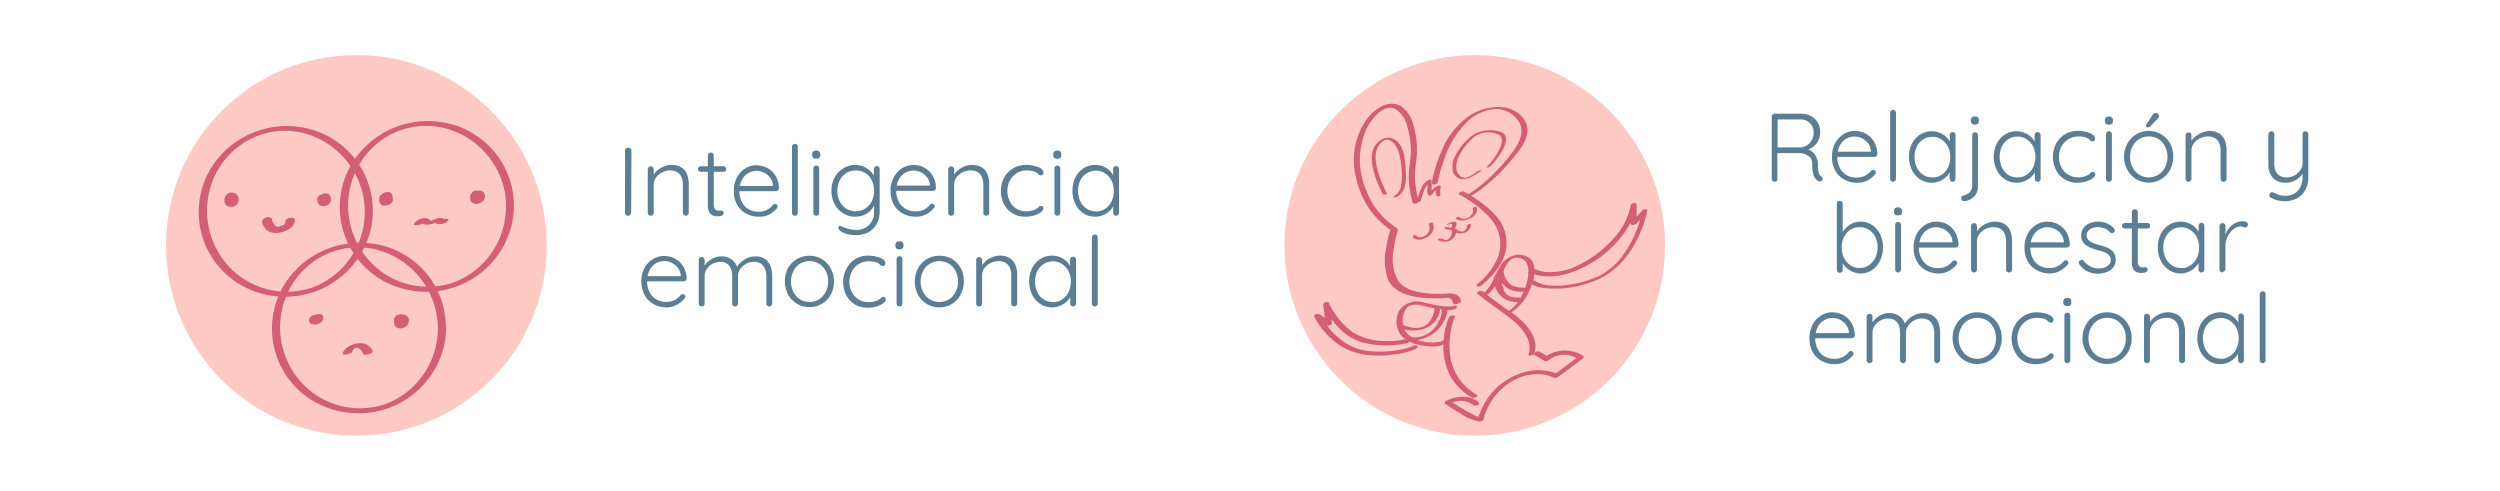 <svg id="Capa_1" data-name="Capa 1" xmlns="http://www.w3.org/2000/svg" viewBox="0 0 385.91 75.76"><defs><style>.cls-1{fill:#ffcac4;}.cls-2{fill:#d45e73;}.cls-3{fill:#5c7e94;}</style></defs><circle class="cls-1" cx="55.01" cy="37.88" r="29.38"/><g id="expresion_emocional" data-name="expresion emocional"><path class="cls-2" d="M48.65,48.58a2.73,2.73,0,0,0-.61.26,1,1,0,0,0-.25.26.63.63,0,0,0-.09.38.69.69,0,0,0,.17.39.63.63,0,0,0,.47.21,1.71,1.71,0,0,0,.39,0,2,2,0,0,0,.6-.19,1,1,0,0,0,.35-.25.78.78,0,0,0,.18-.39,1,1,0,0,0,0-.42,1,1,0,0,0-.07-.15.37.37,0,0,0-.24-.17,1.59,1.59,0,0,0-.78.05,1.75,1.75,0,0,0-.71.35.78.78,0,0,0-.2.43s0,.08,0,.1a.14.14,0,0,0,.11.07.75.75,0,0,0,.21,0,1.09,1.09,0,0,0,.26,0A1.82,1.82,0,0,0,49,49.3l.14-.08a.41.41,0,0,0,.16-.16.68.68,0,0,1,.11-.31l-.06.08,0,0-.1.08,0,0-.14.08,0,0-.17.07L49,49l-.26.07-.18,0h-.1l-.13,0h0l-.09,0,.07.06,0-.06a.72.72,0,0,1,.1.5v-.07a.63.63,0,0,1-.12.32l.06-.07-.06.06.1-.08,0,0,.14-.08h0l.17-.07.16,0,.16,0,.18,0h.11l.12,0-.06,0,.09,0a.42.42,0,0,1-.16-.13l0,.06a.66.66,0,0,1-.12-.43v.07a.47.47,0,0,1,.09-.22l-.06.08a.3.3,0,0,1,.08-.08l-.11.08.05,0-.14.08,0,0-.17.07-.16,0a1.83,1.83,0,0,0,.5-.21s.21-.14.17-.23-.17-.11-.26-.12a1.64,1.64,0,0,0-.54.07"/><path class="cls-2" d="M61.27,48.84a.68.68,0,0,0-.21.17,1.43,1.43,0,0,0-.14.2,1,1,0,0,0-.08.22.53.53,0,0,0,0,.12,2.17,2.17,0,0,0,0,.36.82.82,0,0,0,.11.32.39.39,0,0,0,.1.16,1,1,0,0,0,.19.16,1.23,1.23,0,0,0,.68.14,1.93,1.93,0,0,0,.47-.13l.25-.14A1.32,1.32,0,0,0,63,50a2.3,2.3,0,0,0,.12-.34,1,1,0,0,0,0-.42A.6.6,0,0,0,63,49a1,1,0,0,0-.08-.11,1.33,1.33,0,0,0-.3-.23,1.45,1.45,0,0,0-.5-.15.93.93,0,0,0-.29,0,1.57,1.57,0,0,0-.47.13,1.07,1.07,0,0,0-.35.25.64.64,0,0,0-.18.33.44.44,0,0,0,0,.23.56.56,0,0,0,0,.12.61.61,0,0,0,.13.22.67.67,0,0,0,.2.17,1.17,1.17,0,0,0,.9.09,1,1,0,0,0,.72-.64v0a.32.32,0,0,0,0-.17.41.41,0,0,0-.07-.15.52.52,0,0,0-.36-.2.62.62,0,0,0-.27,0l-.2,0a1.11,1.11,0,0,0-.35.16,1.16,1.16,0,0,0-.33.37.33.33,0,0,0,0,.38.59.59,0,0,0,.41.19,1.18,1.18,0,0,0,.58-.11.81.81,0,0,0,.38-.33l0,0-.09.12a.27.27,0,0,1,.07-.08l-.13.11h0l-1,.1h0l-.1-.09,0,0-.06-.12v-.09a.15.15,0,0,1,0,.07l0-.13,0,0,.09-.12,0,0,.13-.12,0,0,.16-.1h0l.19-.06h0l.2,0h.11l.17,0-.07,0,.14.06-.1-.07.11.1a.45.45,0,0,1-.1-.14l.06.12a.37.37,0,0,1,0-.14v.13a.28.28,0,0,1,0-.09l0,.13a.08.08,0,0,1,0,0l-.09.12s0,0,0,0l-.13.11h0l-.16.09,0,0-.19.07h0l-.2,0h0l-.17,0a.33.33,0,0,1,.13,0l-.14-.07a.86.86,0,0,1,.2.13l-.11-.1a.53.53,0,0,1,.12.14l-.06-.11a.47.47,0,0,1,0,.17v-.13a1.07,1.07,0,0,1-.06.31l0-.13a.78.78,0,0,1-.11.2l.09-.12-.06.07.13-.11-.06,0,.16-.09,0,0,.19-.07h-.05l.2,0h.09l.17,0-.08,0,.14.07a.31.31,0,0,1-.09-.07l.1.09a.27.27,0,0,1-.09-.12.61.61,0,0,1,0,.12,1,1,0,0,1-.08-.34.57.57,0,0,1,0,.13,1,1,0,0,1,0-.29l0,.13a.24.24,0,0,1,.06-.11l-.09.12,0-.06-.13.11,0,0a.6.6,0,0,0,.27-.37.38.38,0,0,0-.17-.34.86.86,0,0,0-.5-.09l-.2,0a1.14,1.14,0,0,0-.35.17"/><path class="cls-2" d="M54.41,54.28c0-.12.08-.26.15-.33a1.22,1.22,0,0,1,.15-.17h0l.11-.08h0l.1-.05h-.1c.13,0-.1,0,0,0s.09,0,0,0a.49.49,0,0,1,.12,0c.08,0-.11,0,0,0l.09,0a1.29,1.29,0,0,1,.21.07,1.85,1.85,0,0,1,.34.21,1.51,1.51,0,0,1,.5.69c.09.24.64.1.81.05a1.83,1.83,0,0,0,.5-.21c.06-.05.2-.14.16-.23a2,2,0,0,0-2.08-1.24,3.55,3.55,0,0,0-1.76.56,2.46,2.46,0,0,0-.51.45c-.13.16-.3.38-.25.6s.2.11.26.12a1.64,1.64,0,0,0,.54-.07,1.71,1.71,0,0,0,.5-.21c.07,0,.19-.13.17-.23"/><path class="cls-2" d="M67.59,50.75A12.48,12.48,0,0,1,59.5,62.37,12.26,12.26,0,0,1,46,58.43a12.7,12.7,0,0,1-1-14.36,12.25,12.25,0,0,1,5.37-4.83,11.93,11.93,0,0,1,7.43-.78,12.62,12.62,0,0,1,9.79,12.29c0,.28.53.25.69.22s.55-.2.55-.49a13.07,13.07,0,0,0-2.48-7.6A13.34,13.34,0,0,0,60,38.19,13.86,13.86,0,0,0,45,42.39a13,13,0,0,0,4.82,20.26,13.78,13.78,0,0,0,8.31.86,13.53,13.53,0,0,0,10.59-11,15.28,15.28,0,0,0,.15-2c0-.27-.54-.25-.7-.21s-.54.2-.54.48"/><path class="cls-2" d="M72.88,29.69a2.27,2.27,0,0,0-.18.25,1.82,1.82,0,0,0-.11.3,1.47,1.47,0,0,0,0,.47.85.85,0,0,0,.6.73,1.43,1.43,0,0,0,1.17-.24,1.33,1.33,0,0,0,.39-.46,1.09,1.09,0,0,0,.11-.39,1,1,0,0,0-.07-.42.82.82,0,0,0-.16-.25.77.77,0,0,0-.37-.24,1.25,1.25,0,0,0-.85.08,1,1,0,0,0-.47.42.28.28,0,0,0,0,.2.23.23,0,0,0,.06.19.59.59,0,0,0,.41.19,1,1,0,0,0,.58-.1.75.75,0,0,0,.38-.34,0,0,0,0,0,0,0l-.09.12,0,0-.13.11,0,0-.16.1h0l-.19.07h0l-.2,0h-.12l-.17,0h0l-.14-.06.07,0-.11-.09a.45.45,0,0,1,.11.13.67.67,0,0,1-.06-.12,1.05,1.05,0,0,1,.06.24c0-.05,0-.09,0-.14a.47.47,0,0,1,0,.24l0-.13a.53.53,0,0,1-.08.17l.09-.13a.39.39,0,0,1-.08.1l.12-.12-.08.06.17-.09-.07,0,.19-.07h0l.2,0h.09l.16,0-.05,0,.14.07L74,30.48l.1.09a.36.36,0,0,1-.08-.12l.06.12A.83.83,0,0,1,74,30.3a.57.57,0,0,0,0,.13.88.88,0,0,1,0-.32l0,.13a.8.8,0,0,1,.13-.24l-.09.13,0,0a.46.46,0,0,0,.12-.4.42.42,0,0,0-.3-.28,1.06,1.06,0,0,0-.56,0,.9.9,0,0,0-.48.28"/><path class="cls-2" d="M58.74,30.1a1.92,1.92,0,0,0-.19.41,1.6,1.6,0,0,0,0,.44.79.79,0,0,0,.39.72,1.1,1.1,0,0,0,.59.07,1.72,1.72,0,0,0,.66-.22,1,1,0,0,0,.44-.53,1.13,1.13,0,0,0,0-.45,1.35,1.35,0,0,0-.08-.4,1.31,1.31,0,0,0-.12-.27.57.57,0,0,0-.33-.2,1.06,1.06,0,0,0-.5,0,1.47,1.47,0,0,0-.49.19c-.16.1-.37.29-.31.5s.18.19.29.21a1.28,1.28,0,0,0,.55,0,1.06,1.06,0,0,0,.48-.25.37.37,0,0,0,.15-.33,0,0,0,0,1,0,0v.11h0a.37.37,0,0,0,0,.11v0l-.09.11h0l-.13.1h0l-.16.08h0l-.19.06h0l-.2,0h-.15l-.16,0h0l-.13-.05,0,0-.1-.07a.13.13,0,0,1,.06.07l0-.09a1.53,1.53,0,0,1,.16.66s0-.07,0-.1a.76.76,0,0,1,0,.3,1.17,1.17,0,0,0,0-.11.22.22,0,0,1,0,.08l.09-.1,0,.05.14-.1-.05,0L59.4,31l0,0,.19-.07h0l.2,0h.12l.16,0,0,0,.14.05,0,0,.1.07a.48.48,0,0,1-.09-.11.41.41,0,0,1,0,.09,1,1,0,0,1-.1-.44v.1a1.06,1.06,0,0,1,.1-.46,1.17,1.17,0,0,1,0,.11.6.6,0,0,1,.09-.15.25.25,0,0,0,0-.31.63.63,0,0,0-.4-.14,1.39,1.39,0,0,0-.57.12,1,1,0,0,0-.4.29"/><path class="cls-2" d="M73.59,30h0L73.4,30h0l-.08,0-.09.06h0l-.13.12h0a.43.43,0,0,0,0,.07l-.05.07h0a5541119610277.72,5541119610277.72,0,0,0,0,.14h0v.14h0a.25.25,0,0,0,.11.17.46.46,0,0,0,.2.13l.17,0a1.29,1.29,0,0,0,.39,0,1.35,1.35,0,0,0,.38-.19h0a.86.86,0,0,0,.14-.13h0l.09-.14a.05.05,0,0,0,0,0h0s0-.09,0-.14v0a.51.51,0,0,0,0-.18v0a.8.8,0,0,0-.08-.16.49.49,0,0,0-.18-.14.48.48,0,0,0-.24-.07.71.71,0,0,0-.29,0,.75.75,0,0,0-.29.09l-.16.1a.76.76,0,0,0-.22.25l0,.14a.42.42,0,0,0,.07.27h0l-.06-.12s0,0,0,0v-.14s0,0,0,.06l0-.14s0,0,0,.05l.08-.13,0,0,.13-.12,0,0,.16-.1h0l.19-.07h0l.87.31h0v.12l0,.14v0l-.09.14h0l-.12.11h0l-.16.1h0l-.19.07h0a.72.72,0,0,0,.27-.12.68.68,0,0,0,.21-.17.35.35,0,0,0,.1-.2.26.26,0,0,0,0-.21l-.06-.13a.49.49,0,0,0-.25-.17l-.17,0a.86.86,0,0,0-.39,0"/><path class="cls-2" d="M65.21,34.23c.05-.06.11-.11.16-.18l0,0-.1.06-.39.1c-.24,0-.33-.06-.17,0a.69.69,0,0,1,.13.11,1.73,1.73,0,0,0,.32.2,1.79,1.79,0,0,0,.82.15,2.89,2.89,0,0,0,1-.21,3.45,3.45,0,0,0,.47-.24l.15-.11,0,0a.94.94,0,0,1-.23.1l-.38.06c-.13,0-.15,0-.06,0l.08,0a1.49,1.49,0,0,0,.2.15,1.08,1.08,0,0,0,.57.19,2.25,2.25,0,0,0,.85-.16,1,1,0,0,0,.58-.47c.11-.27-.49-.21-.61-.19s-.73.15-.85.43c0,0,0,0,0,0l.31-.16L68.8,34l0,0-.13-.1a1.32,1.32,0,0,0-.25-.16,1.46,1.46,0,0,0-1,0,2.46,2.46,0,0,0-.85.4l-.1.07s.1,0,.12-.06l.18,0s.05,0,0,0a1.07,1.07,0,0,1-.45-.23,1,1,0,0,0-.69-.25,2.18,2.18,0,0,0-1.68.78c-.22.25.18.31.36.3a1.48,1.48,0,0,0,1-.37"/><path class="cls-2" d="M78.09,32A12.44,12.44,0,0,1,70,43.61a12.23,12.23,0,0,1-13.49-3.94,12.66,12.66,0,0,1-1-14.36,12.15,12.15,0,0,1,5.36-4.82,11.88,11.88,0,0,1,7.43-.79A12.64,12.64,0,0,1,78,30.07,13.81,13.81,0,0,1,78.09,32c0,.27.54.25.7.21s.54-.2.54-.49a13.08,13.08,0,0,0-2.47-7.59,13.33,13.33,0,0,0-6.32-4.7,13.83,13.83,0,0,0-15.07,4.21A13,13,0,0,0,60.29,43.9a13.75,13.75,0,0,0,8.3.85,13.49,13.49,0,0,0,10.59-11,12.53,12.53,0,0,0,.15-2c0-.27-.54-.24-.7-.21s-.54.2-.54.49"/><path class="cls-2" d="M40.42,34.18a1.68,1.68,0,0,0,.31.76,2.13,2.13,0,0,0,.39.54,2.24,2.24,0,0,0,1.75.46c1.09-.1,2.51-.67,2.66-1.92.09-.67-1.4-.43-1.48.15a.59.59,0,0,1,0,.13s0,.12,0,.06a.71.71,0,0,1-.11.21s-.08.11,0,0l-.07.08s-.12.12,0,.06-.05,0-.06,0-.16.1-.07.05,0,0-.06,0a.42.42,0,0,1-.14.06c.1,0,.06,0,0,0l-.15,0c-.09,0,0,0,0,0A1.09,1.09,0,0,1,43,35h-.13c.15,0,0,0,0,0s-.16,0,0,0a.45.45,0,0,1-.11,0c-.16,0,0,0-.06,0l-.13-.08a.66.66,0,0,1-.12-.12,1.82,1.82,0,0,1-.48-1c0-.12-.2-.22-.29-.25a1.06,1.06,0,0,0-.56,0c-.3.09-.64.28-.61.64"/><path class="cls-2" d="M49,30.56A1.24,1.24,0,0,0,49,31a1.09,1.09,0,0,0,.14.43.73.73,0,0,0,.41.34,1.07,1.07,0,0,0,.47.06l.25-.05.21-.08.19-.11a.83.83,0,0,0,.22-.2,1,1,0,0,0,.18-.38.43.43,0,0,0,0-.16,1.53,1.53,0,0,0,0-.3,1,1,0,0,0-.17-.4.58.58,0,0,0-.2-.18,1.11,1.11,0,0,0-.19-.09,1.12,1.12,0,0,0-.41,0,1.1,1.1,0,0,0-.65.24,1,1,0,0,0-.25.28.6.6,0,0,0-.06.19,1.37,1.37,0,0,0,0,.29.4.4,0,0,0,.17.36.65.65,0,0,0,.23.09.82.82,0,0,0,.27,0,1,1,0,0,0,.55-.2.61.61,0,0,0,.26-.39c0-.1,0-.2,0-.29l0,.13s0,0,0-.05l-.08.13s0,0,0,0l-.12.12s0,0,0,0l-.17.1h0l-.19.07h0l-.2,0H49.8l-.17,0h0a.61.61,0,0,1-.14-.07l.05,0-.11-.1a.35.35,0,0,1,.08.1l-.06-.12a1.07,1.07,0,0,1,.1.39V31a.55.55,0,0,1,0,.18c0-.05,0-.1,0-.14a.2.2,0,0,1,0,.08l.09-.13,0,.06.13-.11-.06,0,.16-.1,0,0,.19-.07h0l.2,0h.11l.17,0,0,0,.14.07-.06,0,.11.1a.38.38,0,0,1-.09-.13l.06.12a.72.72,0,0,1-.08-.32v.14a1.17,1.17,0,0,1,0-.32.28.28,0,0,0,0-.2.27.27,0,0,0-.14-.16A.53.53,0,0,0,50.1,30a.5.5,0,0,0-.27,0,1,1,0,0,0-.56.2l-.13.11a.57.57,0,0,0-.13.27"/><path class="cls-2" d="M34.8,30.22a2.46,2.46,0,0,0-.15.53,1,1,0,0,0,0,.17,1.09,1.09,0,0,0,0,.31.85.85,0,0,0,.32.49,1,1,0,0,0,.72.2l.17,0a1.1,1.1,0,0,0,.34-.1,1,1,0,0,0,.39-.29.92.92,0,0,0,.22-.54,1.3,1.3,0,0,0,0-.48,1.16,1.16,0,0,0-.2-.4l-.16-.16-.07-.06a1,1,0,0,0-.37-.13,1.32,1.32,0,0,0-.44,0,1,1,0,0,0-.52.31.56.56,0,0,0-.15.31c0,.06,0,.11,0,.17s0-.1,0-.14,0,0,0,0a.4.4,0,0,0,0,.41.61.61,0,0,0,.42.21,1.07,1.07,0,0,0,.58-.1l.16-.1a.64.64,0,0,0,.21-.25.58.58,0,0,0,.06-.17s0,0,0-.06a.37.37,0,0,1,0-.11l0,.14s0,0,0,0l-.09.13s0,0,0,0l-.12.12h0l-.16.1s0,0,0,0l-.19.07h0l-.2,0H35.5l-.17,0,0,0-.14-.08.07.06-.11-.1a.67.67,0,0,1,.14.19l-.06-.13a1,1,0,0,1,.09.34.71.71,0,0,1,0-.14.92.92,0,0,1,0,.28l0-.14a.36.36,0,0,1,0,.09l.09-.13s0,0,0,.05l.13-.11-.05,0,.16-.1,0,0,.19-.08h0l.2,0a.16.16,0,0,1-.07,0H36l.17,0-.1,0,.15.07a.22.22,0,0,1-.09-.07l.1.1a.62.62,0,0,1-.09-.12l.07.13a.6.6,0,0,1-.06-.23v.15a1.4,1.4,0,0,1,.06-.45l0,.14a1.34,1.34,0,0,1,.07-.18.4.4,0,0,0,0-.41.61.61,0,0,0-.42-.21,1.07,1.07,0,0,0-.58.1.81.81,0,0,0-.38.35"/><path class="cls-2" d="M56.31,32.76a12.46,12.46,0,0,1-8.09,11.62,12.27,12.27,0,0,1-13.49-3.94,12.68,12.68,0,0,1-1-14.37,12.26,12.26,0,0,1,5.36-4.82,11.88,11.88,0,0,1,7.43-.79,12.64,12.64,0,0,1,9.65,10.37,12.44,12.44,0,0,1,.14,1.93c0,.27.54.25.7.21s.54-.2.54-.48a13.11,13.11,0,0,0-2.47-7.6,13.25,13.25,0,0,0-6.32-4.69,13.84,13.84,0,0,0-15.07,4.2,13,13,0,0,0,4.82,20.26,13.7,13.7,0,0,0,8.31.85,13.48,13.48,0,0,0,10.58-11,12.4,12.4,0,0,0,.15-2c0-.28-.54-.25-.7-.22s-.54.2-.54.49"/></g><path class="cls-3" d="M97.43,32.84a.47.47,0,0,1-.16.33.44.44,0,0,1-.32.13.45.45,0,0,1-.35-.13.48.48,0,0,1-.12-.33V23.27a.45.45,0,0,1,.14-.33A.46.46,0,0,1,97,22.8a.49.49,0,0,1,.33.14.45.45,0,0,1,.14.33Z"/><path class="cls-3" d="M103.62,25.46a2.8,2.8,0,0,1,1.59.4,2.18,2.18,0,0,1,.85,1.08,4,4,0,0,1,.26,1.5v4.41a.44.44,0,0,1-.45.45.42.42,0,0,1-.33-.13.44.44,0,0,1-.13-.32V28.49a3,3,0,0,0-.2-1.1,1.62,1.62,0,0,0-.63-.78,2,2,0,0,0-1.15-.3,2.59,2.59,0,0,0-1.22.3,2.48,2.48,0,0,0-.94.78,1.83,1.83,0,0,0-.36,1.1v4.36a.45.45,0,0,1-.14.32.42.42,0,0,1-.31.13.45.45,0,0,1-.34-.13.48.48,0,0,1-.13-.32V26.13a.43.43,0,0,1,.14-.31.45.45,0,0,1,.33-.14.46.46,0,0,1,.45.45v1.26l-.35.54a2,2,0,0,1,.31-.92,3.31,3.31,0,0,1,.71-.79,3.61,3.61,0,0,1,1-.56A3.11,3.11,0,0,1,103.62,25.46Z"/><path class="cls-3" d="M108.18,25.67h3.5a.38.38,0,0,1,.3.13.42.42,0,0,1-.3.72h-3.5a.41.41,0,0,1-.3-.12.42.42,0,0,1-.13-.31.38.38,0,0,1,.13-.3A.41.41,0,0,1,108.18,25.67Zm1.55-2.12a.46.46,0,0,1,.45.45v7.53a1.45,1.45,0,0,0,.11.63.56.56,0,0,0,.29.28.92.92,0,0,0,.36.07.51.51,0,0,0,.22,0,.78.78,0,0,1,.22,0,.3.3,0,0,1,.23.11.36.36,0,0,1,.1.27.4.4,0,0,1-.24.35,1,1,0,0,1-.57.14,3.51,3.51,0,0,1-.41,0,1.49,1.49,0,0,1-.55-.16,1.19,1.19,0,0,1-.48-.51,2.18,2.18,0,0,1-.2-1V24a.43.43,0,0,1,.14-.31A.45.45,0,0,1,109.73,23.55Z"/><path class="cls-3" d="M117.15,33.45a4.11,4.11,0,0,1-2-.49,3.52,3.52,0,0,1-1.38-1.38,4.17,4.17,0,0,1-.49-2.07,4.47,4.47,0,0,1,.5-2.18A3.63,3.63,0,0,1,115.05,26a3.16,3.16,0,0,1,1.7-.49,3.71,3.71,0,0,1,1.28.23,3.31,3.31,0,0,1,1.89,1.81,4,4,0,0,1,.32,1.53.48.48,0,0,1-.15.31.45.45,0,0,1-.31.12h-6l-.18-.81h5.91l-.19.18v-.3a2.26,2.26,0,0,0-.47-1.19,2.8,2.8,0,0,0-.93-.75,2.72,2.72,0,0,0-1.15-.26,2.55,2.55,0,0,0-.92.18,2.5,2.5,0,0,0-.86.56,3,3,0,0,0-.62,1,3.69,3.69,0,0,0-.24,1.4,3.52,3.52,0,0,0,.36,1.6,2.79,2.79,0,0,0,1,1.14,3.07,3.07,0,0,0,1.63.42,2.77,2.77,0,0,0,.94-.15,2.83,2.83,0,0,0,.73-.39,2.91,2.91,0,0,0,.53-.52.53.53,0,0,1,.32-.14.38.38,0,0,1,.28.12.4.4,0,0,1,.11.27.42.42,0,0,1-.15.32,4.13,4.13,0,0,1-1.17.94A3.27,3.27,0,0,1,117.15,33.45Z"/><path class="cls-3" d="M123.15,32.85a.44.44,0,0,1-.45.45.42.42,0,0,1-.32-.13.48.48,0,0,1-.13-.32V22.65a.48.48,0,0,1,.45-.45.45.45,0,0,1,.33.14.45.45,0,0,1,.12.31Z"/><path class="cls-3" d="M126,24.5a.71.71,0,0,1-.47-.14.57.57,0,0,1-.16-.42v-.15a.5.5,0,0,1,.18-.41.73.73,0,0,1,.47-.14.64.64,0,0,1,.44.14.51.51,0,0,1,.16.41v.15a.54.54,0,0,1-.16.42A.68.68,0,0,1,126,24.5Zm.45,8.35a.44.44,0,0,1-.45.45.42.42,0,0,1-.33-.13.47.47,0,0,1-.12-.32V26a.46.46,0,0,1,.45-.45.45.45,0,0,1,.33.14.45.45,0,0,1,.12.31Z"/><path class="cls-3" d="M132,25.46a3.32,3.32,0,0,1,1.23.23,4,4,0,0,1,1,.6,3.34,3.34,0,0,1,.66.78,1.59,1.59,0,0,1,.24.79l-.24-.36V26.1a.49.49,0,0,1,.13-.33.41.41,0,0,1,.32-.13.42.42,0,0,1,.33.13.48.48,0,0,1,.12.33v6.51a3.84,3.84,0,0,1-.49,2A3.32,3.32,0,0,1,134,35.88a4.31,4.31,0,0,1-1.93.42,4.78,4.78,0,0,1-1.1-.13,4.21,4.21,0,0,1-1-.35c-.28-.14-.43-.28-.46-.43a.35.35,0,0,1-.11-.26.26.26,0,0,1,.12-.22.27.27,0,0,1,.31,0l.5.21.4.14a5.31,5.31,0,0,0,.61.16,4.56,4.56,0,0,0,.75.06,2.74,2.74,0,0,0,2.08-.77,2.77,2.77,0,0,0,.75-2V31.23l.17.05a2.52,2.52,0,0,1-.45.93,3.19,3.19,0,0,1-1.63,1.1,3.25,3.25,0,0,1-1,.14,3.39,3.39,0,0,1-1.86-.52,3.71,3.71,0,0,1-1.32-1.43,4.28,4.28,0,0,1-.48-2.05,4.34,4.34,0,0,1,.48-2.05A3.67,3.67,0,0,1,130.16,26,3.39,3.39,0,0,1,132,25.46Zm.1.85a2.77,2.77,0,0,0-1.48.41,2.84,2.84,0,0,0-1,1.12,3.5,3.5,0,0,0-.36,1.61,3.57,3.57,0,0,0,.36,1.62,2.87,2.87,0,0,0,1,1.13,2.87,2.87,0,0,0,2.94,0,2.84,2.84,0,0,0,1-1.12,3.82,3.82,0,0,0,0-3.28,2.85,2.85,0,0,0-1-1.1A2.78,2.78,0,0,0,132.12,26.31Z"/><path class="cls-3" d="M141.35,33.45a4.11,4.11,0,0,1-2-.49,3.52,3.52,0,0,1-1.38-1.38,4.17,4.17,0,0,1-.5-2.07,4.37,4.37,0,0,1,.51-2.18,3.61,3.61,0,0,1,1.3-1.38,3.16,3.16,0,0,1,1.7-.49,3.81,3.81,0,0,1,1.29.23,3.56,3.56,0,0,1,1.11.69,3.62,3.62,0,0,1,.78,1.12,4.2,4.2,0,0,1,.32,1.53.48.48,0,0,1-.15.31.47.47,0,0,1-.32.12h-6l-.18-.81h5.91l-.2.18v-.3a2.25,2.25,0,0,0-.46-1.19,2.74,2.74,0,0,0-.94-.75,2.69,2.69,0,0,0-1.15-.26,2.59,2.59,0,0,0-.92.18,2.47,2.47,0,0,0-.85.56,2.86,2.86,0,0,0-.63,1,3.69,3.69,0,0,0-.24,1.4,3.52,3.52,0,0,0,.36,1.6,2.75,2.75,0,0,0,1.05,1.14,3,3,0,0,0,1.62.42,2.73,2.73,0,0,0,.94-.15,2.89,2.89,0,0,0,.74-.39,3.28,3.28,0,0,0,.53-.52.5.5,0,0,1,.31-.14.39.39,0,0,1,.39.39.42.42,0,0,1-.15.32,4.13,4.13,0,0,1-1.17.94A3.23,3.23,0,0,1,141.35,33.45Z"/><path class="cls-3" d="M150,25.46a2.74,2.74,0,0,1,1.58.4,2.2,2.2,0,0,1,.86,1.08,4.22,4.22,0,0,1,.26,1.5v4.41a.44.44,0,0,1-.45.45.45.45,0,0,1-.34-.13.47.47,0,0,1-.12-.32V28.49a3,3,0,0,0-.2-1.1,1.62,1.62,0,0,0-.63-.78,2,2,0,0,0-1.15-.3,2.66,2.66,0,0,0-1.23.3,2.53,2.53,0,0,0-.93.78,1.83,1.83,0,0,0-.36,1.1v4.36a.45.45,0,0,1-.14.32.42.42,0,0,1-.31.13.45.45,0,0,1-.47-.45V26.13a.43.43,0,0,1,.14-.31.45.45,0,0,1,.33-.14.43.43,0,0,1,.32.14.46.46,0,0,1,.13.31v1.26l-.35.54a1.91,1.91,0,0,1,.31-.92,3.11,3.11,0,0,1,.71-.79,3.46,3.46,0,0,1,1-.56A3.07,3.07,0,0,1,150,25.46Z"/><path class="cls-3" d="M158.4,25.46a5,5,0,0,1,1.32.16,2.81,2.81,0,0,1,1,.42.77.77,0,0,1,.37.59.48.48,0,0,1-.11.29.31.31,0,0,1-.28.14.48.48,0,0,1-.31-.08.86.86,0,0,1-.22-.21.85.85,0,0,0-.31-.22,2.17,2.17,0,0,0-.57-.17,4.89,4.89,0,0,0-.81-.07,2.83,2.83,0,0,0-1.52.42,3,3,0,0,0-1.06,1.13,3.23,3.23,0,0,0-.39,1.59,3.45,3.45,0,0,0,.37,1.62,2.84,2.84,0,0,0,1,1.13,2.79,2.79,0,0,0,1.54.41,3.21,3.21,0,0,0,.92-.1,2.57,2.57,0,0,0,.57-.24,1.42,1.42,0,0,0,.42-.32.41.41,0,0,1,.34-.16.37.37,0,0,1,.29.11.41.41,0,0,1,.1.29.81.81,0,0,1-.35.54,3.49,3.49,0,0,1-1,.51,4.38,4.38,0,0,1-1.42.21,3.63,3.63,0,0,1-2-.52,3.57,3.57,0,0,1-1.32-1.43,4.33,4.33,0,0,1-.47-2.05,4.19,4.19,0,0,1,.48-2A3.76,3.76,0,0,1,156.39,26,3.61,3.61,0,0,1,158.4,25.46Z"/><path class="cls-3" d="M163.22,24.5a.74.74,0,0,1-.48-.14.57.57,0,0,1-.15-.42v-.15a.49.49,0,0,1,.17-.41.73.73,0,0,1,.47-.14.64.64,0,0,1,.44.14.51.51,0,0,1,.16.41v.15a.54.54,0,0,1-.16.42A.65.65,0,0,1,163.22,24.5Zm.45,8.35a.45.45,0,0,1-.14.32.46.46,0,0,1-.64,0,.47.47,0,0,1-.12-.32V26a.45.45,0,0,1,.12-.31.45.45,0,0,1,.33-.14.43.43,0,0,1,.32.14.46.46,0,0,1,.13.31Z"/><path class="cls-3" d="M172.29,25.64a.41.41,0,0,1,.32.13.44.44,0,0,1,.13.33v6.75a.44.44,0,0,1-.45.45.42.42,0,0,1-.33-.13.47.47,0,0,1-.12-.32V31.07l.26-.11a1.77,1.77,0,0,1-.24.85,2.69,2.69,0,0,1-.63.81,3.12,3.12,0,0,1-1,.6,2.84,2.84,0,0,1-1.17.23,3.29,3.29,0,0,1-1.83-.52A3.69,3.69,0,0,1,166,31.49a4.62,4.62,0,0,1-.45-2.06,4.4,4.4,0,0,1,.46-2.06,3.64,3.64,0,0,1,1.26-1.4,3.25,3.25,0,0,1,1.79-.51,3.18,3.18,0,0,1,2.19.84,3,3,0,0,1,.66.89,2.4,2.4,0,0,1,.24,1l-.32-.22V26.1a.48.48,0,0,1,.12-.33A.42.42,0,0,1,172.29,25.64Zm-3.12,7a2.43,2.43,0,0,0,1.41-.41,2.79,2.79,0,0,0,1-1.14,3.75,3.75,0,0,0,.35-1.63,3.59,3.59,0,0,0-.35-1.58,2.87,2.87,0,0,0-1-1.12,2.44,2.44,0,0,0-1.41-.42,2.57,2.57,0,0,0-1.4.4,2.75,2.75,0,0,0-1,1.1,3.64,3.64,0,0,0-.35,1.62,3.75,3.75,0,0,0,.35,1.63,2.79,2.79,0,0,0,1,1.14A2.43,2.43,0,0,0,169.17,32.61Z"/><path class="cls-3" d="M102.91,47.45a4.11,4.11,0,0,1-2-.49,3.52,3.52,0,0,1-1.38-1.38A4.17,4.17,0,0,1,99,43.51a4.37,4.37,0,0,1,.5-2.18A3.61,3.61,0,0,1,100.8,40a3.22,3.22,0,0,1,1.71-.49,3.76,3.76,0,0,1,1.28.23,3.56,3.56,0,0,1,1.11.69,3.62,3.62,0,0,1,.78,1.12A4.2,4.2,0,0,1,106,43a.48.48,0,0,1-.15.31.45.45,0,0,1-.31.12h-6l-.18-.81h5.91l-.19.18v-.3a2.26,2.26,0,0,0-.47-1.19,2.74,2.74,0,0,0-.94-.75,2.57,2.57,0,0,0-2.07-.08,2.47,2.47,0,0,0-.85.56,2.84,2.84,0,0,0-.62,1,3.69,3.69,0,0,0-.24,1.4,3.52,3.52,0,0,0,.36,1.6,2.73,2.73,0,0,0,1,1.14,3,3,0,0,0,1.63.42,2.67,2.67,0,0,0,.93-.15,2.89,2.89,0,0,0,.74-.39,3.28,3.28,0,0,0,.53-.52.53.53,0,0,1,.32-.14.34.34,0,0,1,.27.12.37.37,0,0,1,.12.27.42.42,0,0,1-.15.32,4.13,4.13,0,0,1-1.17.94A3.27,3.27,0,0,1,102.91,47.45Z"/><path class="cls-3" d="M111.37,39.58a2.57,2.57,0,0,1,1.59.49,2.43,2.43,0,0,1,.9,1.44l-.21.06.09-.27a2.39,2.39,0,0,1,.65-.84,3.74,3.74,0,0,1,1-.64,3.07,3.07,0,0,1,1.18-.24,2.58,2.58,0,0,1,1.52.4,2.27,2.27,0,0,1,.84,1.09,4.18,4.18,0,0,1,.27,1.54v4.24a.48.48,0,0,1-.13.32.42.42,0,0,1-.32.13.42.42,0,0,1-.33-.13.47.47,0,0,1-.12-.32v-4.2a3.1,3.1,0,0,0-.2-1.12,1.72,1.72,0,0,0-.61-.81,1.91,1.91,0,0,0-1.13-.3,2.44,2.44,0,0,0-1.18.3,2.54,2.54,0,0,0-.91.81,1.88,1.88,0,0,0-.35,1.12v4.2a.48.48,0,0,1-.13.32.44.44,0,0,1-.32.13.44.44,0,0,1-.33-.13.47.47,0,0,1-.12-.32V42.61a3.13,3.13,0,0,0-.18-1.1,1.67,1.67,0,0,0-.59-.79,1.78,1.78,0,0,0-1.09-.3,2.43,2.43,0,0,0-1.17.3,2.49,2.49,0,0,0-.88.79,1.84,1.84,0,0,0-.34,1.1v4.24a.44.44,0,0,1-.45.45.45.45,0,0,1-.34-.13.47.47,0,0,1-.12-.32V40.13a.42.42,0,0,1,.13-.31.45.45,0,0,1,.33-.14.46.46,0,0,1,.45.45v1.4l-.4.55a2.26,2.26,0,0,1,.29-.9,2.94,2.94,0,0,1,.65-.81,3.23,3.23,0,0,1,.92-.57A2.72,2.72,0,0,1,111.37,39.58Z"/><path class="cls-3" d="M128.74,43.46a4.2,4.2,0,0,1-.49,2,3.64,3.64,0,0,1-3.31,1.94,3.68,3.68,0,0,1-1.92-.51,3.77,3.77,0,0,1-1.37-1.43,4.45,4.45,0,0,1,0-4.1A3.84,3.84,0,0,1,123,40a3.86,3.86,0,0,1,3.87,0,3.81,3.81,0,0,1,1.36,1.43A4.17,4.17,0,0,1,128.74,43.46Zm-.9,0a3.4,3.4,0,0,0-.38-1.62,2.75,2.75,0,0,0-2.52-1.53,2.75,2.75,0,0,0-1.46.41,2.84,2.84,0,0,0-1,1.12,3.64,3.64,0,0,0,0,3.24,2.9,2.9,0,0,0,1,1.12,2.66,2.66,0,0,0,1.46.41,2.73,2.73,0,0,0,1.5-.41,2.91,2.91,0,0,0,1-1.12A3.4,3.4,0,0,0,127.84,43.46Z"/><path class="cls-3" d="M134,39.46a4.85,4.85,0,0,1,1.31.16,2.73,2.73,0,0,1,1,.42.74.74,0,0,1,.37.59.48.48,0,0,1-.11.29.3.3,0,0,1-.28.14A.49.49,0,0,1,136,41a1.07,1.07,0,0,1-.22-.21.77.77,0,0,0-.31-.22,2.21,2.21,0,0,0-.56-.17,5.12,5.12,0,0,0-.82-.07,2.85,2.85,0,0,0-1.52.42,3.11,3.11,0,0,0-1.06,1.13,3.23,3.23,0,0,0-.39,1.59,3.45,3.45,0,0,0,.37,1.62,2.8,2.8,0,0,0,2.58,1.54,3.28,3.28,0,0,0,.93-.1,2.69,2.69,0,0,0,.56-.24A1.64,1.64,0,0,0,136,46a.38.38,0,0,1,.33-.16.41.41,0,0,1,.3.11.46.46,0,0,1,.1.29q0,.24-.36.54a3.42,3.42,0,0,1-1,.51,4.44,4.44,0,0,1-1.43.21,3.66,3.66,0,0,1-2-.52,3.71,3.71,0,0,1-1.32-1.43,4.45,4.45,0,0,1-.47-2,4.19,4.19,0,0,1,.48-2A3.84,3.84,0,0,1,132,40,3.66,3.66,0,0,1,134,39.46Z"/><path class="cls-3" d="M138.85,38.5a.69.69,0,0,1-.47-.14.54.54,0,0,1-.16-.42v-.15a.52.52,0,0,1,.17-.41.78.78,0,0,1,.48-.14.66.66,0,0,1,.44.14.55.55,0,0,1,.16.41v.15a.57.57,0,0,1-.16.42A.7.7,0,0,1,138.85,38.5Zm.45,8.35a.48.48,0,0,1-.13.32.44.44,0,0,1-.32.13.42.42,0,0,1-.33-.13.47.47,0,0,1-.12-.32V40a.45.45,0,0,1,.9,0Z"/><path class="cls-3" d="M148.78,43.46a4.2,4.2,0,0,1-.49,2A3.61,3.61,0,0,1,145,47.45a3.68,3.68,0,0,1-1.92-.51,3.77,3.77,0,0,1-1.37-1.43,4.45,4.45,0,0,1,0-4.1A3.84,3.84,0,0,1,143.06,40a3.59,3.59,0,0,1,1.92-.52,3.68,3.68,0,0,1,2,.52,3.87,3.87,0,0,1,1.35,1.43A4.17,4.17,0,0,1,148.78,43.46Zm-.9,0a3.4,3.4,0,0,0-.38-1.62A2.75,2.75,0,0,0,145,40.31a2.75,2.75,0,0,0-1.46.41,2.84,2.84,0,0,0-1.05,1.12,3.64,3.64,0,0,0,0,3.24,2.9,2.9,0,0,0,1.05,1.12,2.66,2.66,0,0,0,1.46.41,2.73,2.73,0,0,0,1.5-.41,2.91,2.91,0,0,0,1-1.12A3.4,3.4,0,0,0,147.88,43.46Z"/><path class="cls-3" d="M154.31,39.46a2.77,2.77,0,0,1,1.59.4,2.18,2.18,0,0,1,.85,1.08,4,4,0,0,1,.27,1.5v4.41a.45.45,0,0,1-.14.32.42.42,0,0,1-.32.13.42.42,0,0,1-.33-.13.44.44,0,0,1-.13-.32V42.49a3,3,0,0,0-.19-1.1,1.7,1.7,0,0,0-.64-.78,2,2,0,0,0-1.15-.3,2.59,2.59,0,0,0-1.22.3,2.48,2.48,0,0,0-.94.78,1.83,1.83,0,0,0-.36,1.1v4.36a.44.44,0,0,1-.13.32.48.48,0,0,1-.66,0,.47.47,0,0,1-.12-.32V40.13a.42.42,0,0,1,.13-.31.45.45,0,0,1,.33-.14.46.46,0,0,1,.45.45v1.26l-.34.54a1.89,1.89,0,0,1,.3-.92,3.31,3.31,0,0,1,.71-.79,3.61,3.61,0,0,1,1-.56A3.16,3.16,0,0,1,154.31,39.46Z"/><path class="cls-3" d="M165.66,39.64a.44.44,0,0,1,.32.13.48.48,0,0,1,.12.33v6.75a.44.44,0,0,1-.13.32.43.43,0,0,1-.31.13.4.4,0,0,1-.33-.13.47.47,0,0,1-.12-.32V45.07l.25-.11a1.87,1.87,0,0,1-.23.85,2.9,2.9,0,0,1-.64.81,3.2,3.2,0,0,1-1,.6,2.92,2.92,0,0,1-1.18.23,3.23,3.23,0,0,1-1.82-.52,3.53,3.53,0,0,1-1.26-1.44,4.49,4.49,0,0,1-.46-2.06,4.41,4.41,0,0,1,.47-2.06,3.54,3.54,0,0,1,1.25-1.4,3.41,3.41,0,0,1,3-.29,3.2,3.2,0,0,1,1,.62,3,3,0,0,1,.66.89,2.4,2.4,0,0,1,.24,1l-.31-.22V40.1a.48.48,0,0,1,.12-.33A.4.4,0,0,1,165.66,39.64Zm-3.12,7a2.42,2.42,0,0,0,1.4-.41,2.72,2.72,0,0,0,1-1.14,3.62,3.62,0,0,0,.36-1.63,3.46,3.46,0,0,0-.36-1.58,2.79,2.79,0,0,0-1-1.12,2.43,2.43,0,0,0-1.4-.42,2.63,2.63,0,0,0-1.41.4,2.73,2.73,0,0,0-1,1.1,3.51,3.51,0,0,0-.35,1.62,3.61,3.61,0,0,0,.35,1.63,2.7,2.7,0,0,0,1,1.14A2.46,2.46,0,0,0,162.54,46.61Z"/><path class="cls-3" d="M169.45,46.85a.45.45,0,0,1-.14.32.4.4,0,0,1-.31.13.41.41,0,0,1-.32-.13.44.44,0,0,1-.13-.32V36.65a.39.39,0,0,1,.14-.31.41.41,0,0,1,.31-.14.46.46,0,0,1,.45.45Z"/><circle class="cls-1" cx="227.65" cy="37.88" r="29.38"/><g id="Relajación_y_bienestar_emocional" data-name="Relajación y bienestar emocional"><path class="cls-2" d="M229.51,25.74c-.1.1.08.11.15.11a.6.6,0,0,0,.4-.15,12.9,12.9,0,0,0,1.72-2.25c.52-.86,1.26-2.42,0-3.05a5,5,0,0,0-2.78-.19,4.31,4.31,0,0,0-2.29,1.17,8.59,8.59,0,0,0-1.95,2.46,3.67,3.67,0,0,0-.51,2.55,1.72,1.72,0,0,0,1.13,1.21c1.13.27,2.38-.58,3.21-1.21.25-.19-.36-.12-.47,0a5.51,5.51,0,0,1-1.68,1,1.06,1.06,0,0,1-.68,0,1.72,1.72,0,0,1-.88-1,3.34,3.34,0,0,1,.38-2.37,8.46,8.46,0,0,1,1.68-2.3,3.7,3.7,0,0,1,1.9-1.18,4,4,0,0,1,2.48.22c1,.62.32,2-.12,2.76a12.94,12.94,0,0,1-1.73,2.3"/><path class="cls-2" d="M228,32.47a1,1,0,0,0-.05-.45c-.06-.17-.66,0-.61.16a1,1,0,0,1-.12.91,1.56,1.56,0,0,1-.85.62,1.11,1.11,0,0,1-.74,0,.83.83,0,0,1-.34-.19c-.12-.12-.69.11-.57.22a.91.91,0,0,0,.37.21,2,2,0,0,0,1.16,0c.74-.17,1.67-.66,1.75-1.51"/><path class="cls-2" d="M218.05,36.54c.3.51,1,.51,1.52.38A2.7,2.7,0,0,0,221,36a1.5,1.5,0,0,0,.3-1,1.53,1.53,0,0,0-.13-.56c-.06-.11-.25-.09-.35-.06s-.32.11-.27.23a1.42,1.42,0,0,1,0,1.16,1.57,1.57,0,0,1-.87.75.92.92,0,0,1-.28.09H219l-.08,0-.09-.05h0l-.1-.09-.06-.07h0c-.12-.2-.7,0-.61.17"/><path class="cls-2" d="M224.18,34.44h0l0,0"/><path class="cls-2" d="M223,37a1.44,1.44,0,0,1-.44-.17.5.5,0,0,0-.4,0s-.28.14-.18.21a1.93,1.93,0,0,0,2,0,1.89,1.89,0,0,0,.82-1.12,1.88,1.88,0,0,0,1.26,0,1.39,1.39,0,0,0,1-1.28c0-.15-.62,0-.61.17a1,1,0,0,1-.55.89c-.38.16-.91-.15-1.19-.39,0,0-.12,0-.21,0a.61.61,0,0,0,.16-.16,1.2,1.2,0,0,0,.15-.37.82.82,0,0,0,0-.38c0-.13-.13-.16-.24-.17a1.29,1.29,0,0,0-.48.06,3.23,3.23,0,0,0-.66.29s-.08,0-.07.09.08,0,.1,0a.79.79,0,0,0,.43-.11l0,0h0l.07,0,.11,0h0l.06,0h0l0,0h0v0a.71.71,0,0,1,0,.29,1.12,1.12,0,0,1-.12.35h0a4.16,4.16,0,0,1-.5-.16.66.66,0,0,0-.2,0,.88.88,0,0,0-.23.07c-.07,0-.2.12-.08.16s.37.13.55.18a1.32,1.32,0,0,0,.44,0h.05a.07.07,0,0,0,0,.07,1.12,1.12,0,0,1-.3,1.23.86.86,0,0,1-.83.3m1.37-1.83h0m-.18-.74h0m0,0h0m0,0h0"/><path class="cls-2" d="M223.48,46h0"/><polyline class="cls-2" points="214.01 21.53 214.02 21.53 214.02 21.53 214.01 21.53"/><path class="cls-2" d="M215.28,30.23c-.39.18,0,.31.23.2,1.74-.76,1.57-3,1.46-4.61s-.35-3.52-1.76-4.33a2,2,0,0,0-2.22.24c-1.47,1-1.38,3-1,4.51a15.17,15.17,0,0,0,.92,2.6c.13.29.27.58.41.85a1.45,1.45,0,0,0,.2.34c.13.12.7-.11.57-.23a3.63,3.63,0,0,1-.41-.79,15.44,15.44,0,0,1-.77-1.88c-.46-1.38-.91-3.18-.15-4.55a2.3,2.3,0,0,1,.77-.81c.16-.1.34-.15.5-.24,0,0,0,0,0,0H214l0,0,0,0h.1a1.54,1.54,0,0,1,.35.1c1.15.46,1.55,2,1.74,3.05a15.48,15.48,0,0,1,.19,3c0,.87-.23,2.12-1.12,2.51"/><path class="cls-2" d="M221.93,28.2a20.25,20.25,0,0,1,1-3.57,14.19,14.19,0,0,1,3.79-6.06c1.49-1.28,3.87-2.26,5.78-1.42A4.17,4.17,0,0,1,234.57,19c.69,1.38,0,2.91-.8,4.07a28.05,28.05,0,0,1-4.9,5.31,17.27,17.27,0,0,1-2.2,1.59l-.68-.39c-.27-.14-1.11.24-.73.45A17.4,17.4,0,0,1,230,33.64a6,6,0,0,1,1.33,5.81A10.42,10.42,0,0,1,228,43.88c-.16.14-.09.28.08.33a.76.76,0,0,0,.65-.17c2.14-1.83,4.19-4.29,3.77-7.29a6.16,6.16,0,0,0-1.13-2.89A13.58,13.58,0,0,0,228.25,31c-.39-.28-.8-.56-1.21-.82l.13,0a14.47,14.47,0,0,0,2.05-1.43,28.12,28.12,0,0,0,4.42-4.44c1.08-1.33,2.49-3.05,2.07-4.9a3.72,3.72,0,0,0-2-2.32,4.12,4.12,0,0,0-2.08-.57,8.55,8.55,0,0,0-4.25,1,12,12,0,0,0-4.94,6A20,20,0,0,0,221,28.35c0,.26.87.1.91-.15"/><path class="cls-2" d="M214.61,35.56a.28.28,0,0,0-.07.13,8,8,0,0,1-.21.81,17.56,17.56,0,0,0-.38,1.89,9,9,0,0,0,.23,4.54c1.14,2.93,5.24,3.17,7.91,3.11.46,0,.92,0,1.37-.08h.06c.08,0,.07,0,0,0h.06a.93.93,0,0,1,.71.8c.08.39,1.31.09,1.23-.33-.21-1-1.2-1.19-2.07-1.12a17.78,17.78,0,0,1-3.7-.1c-1.46-.21-3.18-.66-4-2a6.85,6.85,0,0,1-.63-4.57,18,18,0,0,1,.39-2.17c.08-.32.22-.66.27-1,0-.15-.1-.22-.26-.25,0-.06,0-.11-.12-.17a11.57,11.57,0,0,1-4.46-5.6,11.6,11.6,0,0,1,.1-9.76c.74-1.37,2.6-3.84,4.44-2.81a4.35,4.35,0,0,1,1.75,2.64,13.12,13.12,0,0,1,.56,3.67c0,1.43-.37,2.81-.32,4.24a16.06,16.06,0,0,0,.58,3.83c.08.32.74.19.89-.08H219a.37.37,0,0,0,.34-.25c.07-.29.16-.59.25-.87a5.69,5.69,0,0,1,.69-1.5l.06-.08c0,.15,0,.31,0,.46a5.53,5.53,0,0,0,0,.71.78.78,0,0,0,.15.45.39.39,0,0,0,.54-.05,4.6,4.6,0,0,1,.41-.47l.24-.22a.3.3,0,0,1,0,.1,1.1,1.1,0,0,0,.08.78c.17.21.76,0,.56-.27a.52.52,0,0,1,0-.21,1.84,1.84,0,0,1,0-.41c0-.17.06-.34.1-.5s-.26-.2-.36-.18a2.15,2.15,0,0,0-1,.66l-.06.07a5.44,5.44,0,0,1,0-.57c0-.3,0-.6,0-.9s-.23-.21-.36-.18a2.09,2.09,0,0,0-1.19,1.23,8.33,8.33,0,0,0-.58,1.56,16.71,16.71,0,0,1-.46-3.29c0-1.38.33-2.72.32-4.1a13.39,13.39,0,0,0-.56-3.88,4.92,4.92,0,0,0-1.84-2.83c-2-1.27-4.26.48-5.43,2.06a11,11,0,0,0-1.49,9.25,12.79,12.79,0,0,0,5.23,7.74"/><path class="cls-2" d="M224,58.27a8.84,8.84,0,0,0,3.25,3.12c.27.15,1.11-.23.73-.45a8.19,8.19,0,0,1-4.09-5.8,12.51,12.51,0,0,1,.35-5.27,9.88,9.88,0,0,1,.34-1c.12-.3-.8-.19-.92.11a12.21,12.21,0,0,0-.82,3.58.78.78,0,0,0-.45.2s0,0,0,0,0,0-.14,0a3,3,0,0,1-.5.07,7.33,7.33,0,0,1-1.48,0,8.1,8.1,0,0,1-1.5-.34,5.36,5.36,0,0,0,1.19-.32,5.54,5.54,0,0,0,3.4-3.73,3.4,3.4,0,0,0,.08-.57,2.8,2.8,0,0,0,1.19-.17c.15-.07.36-.25.23-.42s-.46-.11-.61,0c0,0,0,0,0,0l-.35,0a7.62,7.62,0,0,1-1.07,0,26.49,26.49,0,0,1-3.17-.62A3.33,3.33,0,0,0,216,47.94a3.54,3.54,0,0,0,.36,3.93l.28.25c0,.05,0,.09.06.12l.15,0,.16.11a11.11,11.11,0,0,1-2.87.29,9.6,9.6,0,0,1-5.2-1.28,10.51,10.51,0,0,1-2.8-2.84,11.24,11.24,0,0,1-.74-1.19,1.72,1.72,0,0,1-.23-.52c0-.37-1-.15-.92.24.09.66.18,1.31.26,2l-.83-.54c-.19-.12-1,0-.82.36a12.37,12.37,0,0,0,3.64,4.23c2.78,2,6.5,2.08,9.77,1.44a9,9,0,0,0,2.31-.71c.56-.29.05-.68-.39-.46a6,6,0,0,1-1.5.5,16.71,16.71,0,0,1-4.78.37,8.42,8.42,0,0,1-4.43-1.44,11.89,11.89,0,0,1-2.66-2.59l0,0c.26.12.82-.05.78-.38s-.06-.39-.08-.59a11.09,11.09,0,0,0,1.38,1.6,8,8,0,0,0,3,1.89,13.62,13.62,0,0,0,4.66.57,12.39,12.39,0,0,0,2.64-.33.49.49,0,0,0,.33-.24,7.71,7.71,0,0,0,2.28.65,7.89,7.89,0,0,0,2,.07,3.18,3.18,0,0,0,1-.26A9.76,9.76,0,0,0,224,58.27m-2-8.46a4.25,4.25,0,0,1-3.59,2.28,2.45,2.45,0,0,1-.54-.1,3.36,3.36,0,0,1-.6-.45,2.37,2.37,0,0,1-.46-.66,5.6,5.6,0,0,0,2.51,0,3.67,3.67,0,0,0,2.88-2.61c0-.17.08-.35.11-.52l.25,0a3.62,3.62,0,0,1-.56,2m-5.16-1.74c.68-1.38,2.17-1,3.38-.67.4.09.8.18,1.21.24a3.57,3.57,0,0,1-1.13,2.46c-1,.86-2.6.63-3.72.1a3.44,3.44,0,0,1,.26-2.13"/><path class="cls-2" d="M253.5,32.55l-.86.86,0-1.79c0-.44-.88-.27-.92.09A10.48,10.48,0,0,1,249,36.89,17.14,17.14,0,0,1,243.5,41a9.5,9.5,0,0,1-4.64,1,4.63,4.63,0,0,1-1.8-.43.31.31,0,0,0-.22,0,2.35,2.35,0,0,0-.25-1.17,2.55,2.55,0,0,0-3-.92,3.69,3.69,0,0,0-1.79,1.24,16.64,16.64,0,0,0-1.38,2.69A6.91,6.91,0,0,1,229.31,45a1.22,1.22,0,0,1-.18.16l-.27-.2c-.24-.19-1.09.17-.85.35,1.43,1.11,2.89,2.2,4.37,3.25,1.83,1.29,4.47,3.67,3.55,6.17-.11.28.8.17.91-.12a.17.17,0,0,0,.1.23l1.43.84a.63.63,0,0,0,.66-.07,3.89,3.89,0,0,1,4.33-.34l-3.17,2.36a7.87,7.87,0,0,0-5.67.08,10,10,0,0,0-5.77,5.37,11.73,11.73,0,0,0-.53,1.27,6.26,6.26,0,0,1-.75-.32c-.57-.28-1.12-.59-1.67-.91s-1.05-.65-1.57-1a3.19,3.19,0,0,1,3.18.41c.28.27,1.15-.1.85-.39-1.32-1.29-3.48-1-5-.28-.18.08-.4.32-.16.49.71.48,1.44.94,2.18,1.37a7.67,7.67,0,0,0,3.1,1.35c.23,0,.56-.09.63-.35,1-4,4.81-7.37,9.06-6.92a4.43,4.43,0,0,1,1.72.49.65.65,0,0,0,.66-.06l3.86-2.87c.14-.1.25-.31.06-.43a5.2,5.2,0,0,0-5.61,0l-1.11-.65a.75.75,0,0,0-.82.27c.93-2.53-1.59-4.94-3.43-6.28l-.11-.08.18-.09a7.72,7.72,0,0,0,2.93-4.07c0-.05,0-.1,0-.15a5.86,5.86,0,0,0,2,.59,15.9,15.9,0,0,0,7.13-.89c3.89-1.26,6.48-4.52,7.9-8.24a15.85,15.85,0,0,0,.84-2.8c.08-.42-.7-.2-.84-.06M233,44.67a4.75,4.75,0,0,0,2,.36.53.53,0,0,0,.23-.06,8,8,0,0,1-.56,1.09.36.36,0,0,0-.26-.14l-.43,0-.18,0h-.09l-.06,0-.33-.09-.14-.06-.08,0,0,0a3.08,3.08,0,0,1-.5-.33l0,0,0,0,0,0s0,0,0,0a2.2,2.2,0,0,1-.2-.23,2.52,2.52,0,0,1-.28-.44l0-.07a.36.36,0,0,0,0-.09l-.09-.22a4.15,4.15,0,0,1-.2-.77.06.06,0,0,0,0,0A3.48,3.48,0,0,0,233,44.67m-.05-1s0,0,0,0M232.91,48c-1.14-.82-2.27-1.66-3.39-2.51a.41.41,0,0,0,.28-.19s-.1.11,0,0a3,3,0,0,0,.27-.23,4.86,4.86,0,0,0,.7-.92,3.32,3.32,0,0,0,1.5,2,3.93,3.93,0,0,0,1.81.47l.25,0A6.33,6.33,0,0,1,232.91,48m2.7-4.11c-.05.2-.12.41-.19.61a.6.6,0,0,0-.34-.09,3.67,3.67,0,0,1-1.41-.26l-.07,0h0l-.12-.06a1.78,1.78,0,0,1-.27-.17l-.21-.17h0l-.05-.06-.1-.1a2.59,2.59,0,0,1-.32-.42l-.11-.19,0,0h0a.54.54,0,0,0-.05-.11,3.55,3.55,0,0,1-.22-.7,2.21,2.21,0,0,1-.05-.25s0-.21,0,0c0,0,0,0,0-.08A3.85,3.85,0,0,1,233.33,40a1.73,1.73,0,0,1,2.32.58,2.59,2.59,0,0,1,.27,1.34,7.3,7.3,0,0,1-.31,2m10.8-1.12a16.34,16.34,0,0,1-4,1.12,12,12,0,0,1-3,.15,4.83,4.83,0,0,1-2.43-.7.37.37,0,0,0-.3-.05,8.49,8.49,0,0,0,.16-1,6.06,6.06,0,0,0,1.31.3,10.08,10.08,0,0,0,4.58-.64,16.83,16.83,0,0,0,9-7.62v.12c0,.42.66.24.84.06l.59-.59a17.14,17.14,0,0,1-2.39,5.1,10.59,10.59,0,0,1-4.34,3.76"/></g><path class="cls-3" d="M274,28.06a.53.53,0,0,1-.37-.14.43.43,0,0,1-.14-.31V18a.44.44,0,0,1,.13-.32.41.41,0,0,1,.32-.13H278a3.2,3.2,0,0,1,1.53.36,2.81,2.81,0,0,1,1.06,1,2.87,2.87,0,0,1,.38,1.47,2.92,2.92,0,0,1-.24,1.2,2.53,2.53,0,0,1-.67.93,3,3,0,0,1-1,.58l-.52-.18a2.29,2.29,0,0,1,1,.37,2.16,2.16,0,0,1,.77.84,2.65,2.65,0,0,1,.31,1.27,7.61,7.61,0,0,0,.07,1,1.45,1.45,0,0,0,.16.54.84.84,0,0,0,.27.29.45.45,0,0,1,.2.25.4.4,0,0,1,0,.32.37.37,0,0,1-.18.17.69.69,0,0,1-.24.05.43.43,0,0,1-.22-.06,1.47,1.47,0,0,1-.44-.37,2,2,0,0,1-.35-.75,5,5,0,0,1-.14-1.38,2.21,2.21,0,0,0-.19-1A1.7,1.7,0,0,0,279,24a1.73,1.73,0,0,0-.65-.29,3.09,3.09,0,0,0-.66-.07h-3.5l.17-.23v4.25a.45.45,0,0,1-.12.31A.42.42,0,0,1,274,28.06Zm.27-5.31H278a2.08,2.08,0,0,0,.95-.33,2.22,2.22,0,0,0,.73-.81,2.41,2.41,0,0,0,.28-1.19,1.89,1.89,0,0,0-.58-1.42,2.06,2.06,0,0,0-1.5-.56h-3.59l.11-.19V23Z"/><path class="cls-3" d="M286.67,28.21a4.11,4.11,0,0,1-2-.5,3.52,3.52,0,0,1-1.38-1.38,4.17,4.17,0,0,1-.5-2.07,4.43,4.43,0,0,1,.5-2.17,3.66,3.66,0,0,1,1.31-1.39,3.16,3.16,0,0,1,1.7-.49,3.71,3.71,0,0,1,1.28.23,3.31,3.31,0,0,1,1.89,1.81,4,4,0,0,1,.33,1.53.48.48,0,0,1-.47.44h-6l-.18-.81H289l-.2.18v-.3a2.28,2.28,0,0,0-.46-1.2,2.84,2.84,0,0,0-.94-.75,2.72,2.72,0,0,0-1.15-.26,2.55,2.55,0,0,0-.92.18,2.5,2.5,0,0,0-.86.56,3,3,0,0,0-.62,1,3.69,3.69,0,0,0-.24,1.4,3.56,3.56,0,0,0,.36,1.61A2.79,2.79,0,0,0,285,27a3.07,3.07,0,0,0,1.63.42,2.77,2.77,0,0,0,.94-.15,2.85,2.85,0,0,0,.73-.4,3,3,0,0,0,.54-.52.49.49,0,0,1,.31-.13.38.38,0,0,1,.28.12.39.39,0,0,1,0,.58,4.13,4.13,0,0,1-1.17.94A3.24,3.24,0,0,1,286.67,28.21Z"/><path class="cls-3" d="M292.67,27.61a.48.48,0,0,1-.45.45.44.44,0,0,1-.33-.14.45.45,0,0,1-.12-.31V17.41a.44.44,0,0,1,.45-.45.42.42,0,0,1,.32.13.48.48,0,0,1,.13.32Z"/><path class="cls-3" d="M301.41,20.39a.42.42,0,0,1,.32.14.44.44,0,0,1,.13.33v6.75a.42.42,0,0,1-.13.31.47.47,0,0,1-.32.14.42.42,0,0,1-.33-.14.45.45,0,0,1-.12-.31V25.82l.25-.1a1.72,1.72,0,0,1-.23.84,2.58,2.58,0,0,1-.64.81,3,3,0,0,1-.95.6,2.9,2.9,0,0,1-1.18.24,3.29,3.29,0,0,1-1.82-.53,3.69,3.69,0,0,1-1.26-1.44,4.58,4.58,0,0,1-.46-2,4.45,4.45,0,0,1,.47-2.07,3.64,3.64,0,0,1,1.26-1.4,3.25,3.25,0,0,1,1.79-.51,3.17,3.17,0,0,1,1.2.23,3.06,3.06,0,0,1,1,.61,3,3,0,0,1,.67.89,2.44,2.44,0,0,1,.24,1l-.32-.23v-1.9a.48.48,0,0,1,.12-.33A.42.42,0,0,1,301.41,20.39Zm-3.12,7A2.44,2.44,0,0,0,299.7,27a2.79,2.79,0,0,0,1-1.14,3.7,3.7,0,0,0,.35-1.62,3.63,3.63,0,0,0-.35-1.59,2.87,2.87,0,0,0-1-1.12,2.43,2.43,0,0,0-1.41-.41,2.57,2.57,0,0,0-1.4.39,2.78,2.78,0,0,0-1,1.11,3.64,3.64,0,0,0-.35,1.62,3.7,3.7,0,0,0,.35,1.62,2.79,2.79,0,0,0,1,1.14A2.44,2.44,0,0,0,298.29,27.37Z"/><path class="cls-3" d="M305.31,28.75A2.11,2.11,0,0,1,305,30a2.35,2.35,0,0,1-.83.77,2.05,2.05,0,0,1-1,.27.39.39,0,0,1-.42-.4v-.06a.37.37,0,0,1,.12-.29.57.57,0,0,1,.27-.13,2.1,2.1,0,0,0,.64-.26,1.38,1.38,0,0,0,.47-.49,1.54,1.54,0,0,0,.18-.77V20.89a.44.44,0,0,1,.13-.33.44.44,0,0,1,.64,0,.44.44,0,0,1,.13.33Zm-.45-9.51a.65.65,0,0,1-.47-.15.5.5,0,0,1-.16-.41v-.15a.51.51,0,0,1,.17-.41.69.69,0,0,1,.47-.14.64.64,0,0,1,.45.14.53.53,0,0,1,.15.41v.15a.53.53,0,0,1-.15.41A.65.65,0,0,1,304.86,19.24Z"/><path class="cls-3" d="M314.55,20.39a.42.42,0,0,1,.32.14.44.44,0,0,1,.13.33v6.75a.42.42,0,0,1-.13.31.47.47,0,0,1-.32.14.42.42,0,0,1-.33-.14.45.45,0,0,1-.12-.31V25.82l.25-.1a1.72,1.72,0,0,1-.23.84,2.73,2.73,0,0,1-.64.81,3.08,3.08,0,0,1-1,.6,2.9,2.9,0,0,1-1.18.24,3.26,3.26,0,0,1-1.82-.53,3.69,3.69,0,0,1-1.26-1.44,4.58,4.58,0,0,1-.46-2,4.45,4.45,0,0,1,.47-2.07,3.64,3.64,0,0,1,1.26-1.4,3.25,3.25,0,0,1,1.79-.51,3.2,3.2,0,0,1,1.2.23,3.06,3.06,0,0,1,1,.61,3,3,0,0,1,.66.89,2.45,2.45,0,0,1,.25,1l-.32-.23v-1.9a.48.48,0,0,1,.12-.33A.42.42,0,0,1,314.55,20.39Zm-3.12,7a2.44,2.44,0,0,0,1.41-.42,2.79,2.79,0,0,0,1-1.14,3.7,3.7,0,0,0,.35-1.62,3.63,3.63,0,0,0-.35-1.59,2.87,2.87,0,0,0-1-1.12,2.43,2.43,0,0,0-1.41-.41,2.57,2.57,0,0,0-1.4.39,2.78,2.78,0,0,0-1,1.11,3.64,3.64,0,0,0-.35,1.62,3.7,3.7,0,0,0,.35,1.62A2.79,2.79,0,0,0,310,27,2.44,2.44,0,0,0,311.43,27.37Z"/><path class="cls-3" d="M320.73,20.21a5,5,0,0,1,1.32.16,2.81,2.81,0,0,1,1,.43.74.74,0,0,1,.36.58.46.46,0,0,1-.1.29.33.33,0,0,1-.28.15.46.46,0,0,1-.31-.09.86.86,0,0,1-.22-.21.89.89,0,0,0-.32-.21,2,2,0,0,0-.56-.18,5.08,5.08,0,0,0-.82-.06,2.79,2.79,0,0,0-1.51.42,3.11,3.11,0,0,0-1.07,1.12,3.23,3.23,0,0,0-.39,1.59,3.46,3.46,0,0,0,.38,1.62,2.8,2.8,0,0,0,2.58,1.55,3.15,3.15,0,0,0,.92-.11,2.79,2.79,0,0,0,.57-.24,1.57,1.57,0,0,0,.42-.32.41.41,0,0,1,.34-.16.37.37,0,0,1,.29.11.44.44,0,0,1,.1.3c0,.16-.12.33-.35.53a3.49,3.49,0,0,1-1,.51,4.43,4.43,0,0,1-1.43.22,3.6,3.6,0,0,1-1.95-.53,3.57,3.57,0,0,1-1.32-1.43,4.34,4.34,0,0,1-.48-2.05,4.15,4.15,0,0,1,.48-2,3.89,3.89,0,0,1,1.34-1.45A3.61,3.61,0,0,1,320.73,20.21Z"/><path class="cls-3" d="M325.54,19.25a.71.71,0,0,1-.47-.14.54.54,0,0,1-.15-.41v-.15a.51.51,0,0,1,.17-.42.73.73,0,0,1,.47-.14.64.64,0,0,1,.44.14.54.54,0,0,1,.16.42v.15a.51.51,0,0,1-.16.41A.68.68,0,0,1,325.54,19.25Zm.46,8.36a.43.43,0,0,1-.14.31.43.43,0,0,1-.32.14.42.42,0,0,1-.33-.14.45.45,0,0,1-.12-.31v-6.9a.48.48,0,0,1,.13-.32.44.44,0,0,1,.32-.13.44.44,0,0,1,.33.13.48.48,0,0,1,.13.32Z"/><path class="cls-3" d="M335.47,24.22a4.16,4.16,0,0,1-.49,2,3.74,3.74,0,0,1-6.59,0,4.06,4.06,0,0,1-.51-2,4.11,4.11,0,0,1,.51-2.06,3.79,3.79,0,0,1,1.36-1.42,3.82,3.82,0,0,1,3.88,0A3.76,3.76,0,0,1,335,22.16,4.21,4.21,0,0,1,335.47,24.22Zm-.9,0a3.44,3.44,0,0,0-.37-1.63,2.79,2.79,0,0,0-1-1.12,2.94,2.94,0,0,0-3,0,2.81,2.81,0,0,0-1,1.12,3.33,3.33,0,0,0-.39,1.63,3.29,3.29,0,0,0,.39,1.62,2.85,2.85,0,0,0,1,1.11,2.82,2.82,0,0,0,3,0,2.83,2.83,0,0,0,1-1.11A3.4,3.4,0,0,0,334.57,24.22Zm-3.07-4.55a.25.25,0,0,1-.17-.08.28.28,0,0,1-.07-.19.4.4,0,0,1,.07-.21l.92-1.42a1,1,0,0,1,.19-.23.45.45,0,0,1,.31-.1.55.55,0,0,1,.37.12.39.39,0,0,1,.12.34.41.41,0,0,1,0,.19.51.51,0,0,1-.11.16L332,19.43a.68.68,0,0,1-.21.17A.45.45,0,0,1,331.5,19.67Z"/><path class="cls-3" d="M341,20.21a2.74,2.74,0,0,1,1.58.4,2.2,2.2,0,0,1,.86,1.08,4.27,4.27,0,0,1,.26,1.51v4.41a.42.42,0,0,1-.13.31.47.47,0,0,1-.32.14.46.46,0,0,1-.47-.45V23.24a2.94,2.94,0,0,0-.19-1.09,1.64,1.64,0,0,0-.63-.79,2,2,0,0,0-1.16-.29,2.69,2.69,0,0,0-2.16,1.08,1.87,1.87,0,0,0-.36,1.09v4.37a.42.42,0,0,1-.13.31.45.45,0,0,1-.32.14.42.42,0,0,1-.33-.14.42.42,0,0,1-.13-.31V20.89a.44.44,0,0,1,.13-.32.48.48,0,0,1,.66,0,.47.47,0,0,1,.12.32v1.26l-.34.54a1.94,1.94,0,0,1,.31-.93A3.11,3.11,0,0,1,339,21a3.46,3.46,0,0,1,1-.56A3.07,3.07,0,0,1,341,20.21Z"/><path class="cls-3" d="M355.87,20.26a.44.44,0,0,1,.33.13.47.47,0,0,1,.12.32v6.61a4.06,4.06,0,0,1-.48,2.05,3.25,3.25,0,0,1-1.29,1.26,3.93,3.93,0,0,1-1.84.43,4.46,4.46,0,0,1-1.19-.15,3.19,3.19,0,0,1-.9-.35.75.75,0,0,1-.27-.26.33.33,0,0,1,0-.32.44.44,0,0,1,.23-.28.36.36,0,0,1,.32,0c.17.09.42.2.74.33a2.86,2.86,0,0,0,1.09.19,2.83,2.83,0,0,0,1.43-.34,2.46,2.46,0,0,0,.94-1,3.41,3.41,0,0,0,.33-1.55V26.26l.11.37a2.61,2.61,0,0,1-.65.81,3.09,3.09,0,0,1-.94.56,3,3,0,0,1-1.13.21,2.84,2.84,0,0,1-1.49-.37,2.27,2.27,0,0,1-.88-1,3.58,3.58,0,0,1-.3-1.52v-4.6a.48.48,0,0,1,.13-.32.45.45,0,0,1,.34-.13.41.41,0,0,1,.32.13.44.44,0,0,1,.13.32v4.47a2.5,2.5,0,0,0,.46,1.62,1.79,1.79,0,0,0,1.49.57,2.39,2.39,0,0,0,1.18-.31,2.77,2.77,0,0,0,.89-.81,1.86,1.86,0,0,0,.34-1.07V20.71a.47.47,0,0,1,.12-.32A.42.42,0,0,1,355.87,20.26Z"/><path class="cls-3" d="M287.15,34.21a3.21,3.21,0,0,1,1.8.51,3.64,3.64,0,0,1,1.26,1.4,4.84,4.84,0,0,1,0,4.12A3.69,3.69,0,0,1,289,41.68a3.19,3.19,0,0,1-1.79.53,3,3,0,0,1-1-.17,3.67,3.67,0,0,1-.86-.44,3.55,3.55,0,0,1-.69-.65,3.47,3.47,0,0,1-.48-.8l.27-.21v1.7a.44.44,0,0,1-.13.33.41.41,0,0,1-.32.13.44.44,0,0,1-.46-.46V31.42a.45.45,0,0,1,.12-.31A.46.46,0,0,1,284,31a.46.46,0,0,1,.45.45v5l-.21-.12a2.86,2.86,0,0,1,.44-.85,3.37,3.37,0,0,1,.69-.67,3,3,0,0,1,.85-.44A2.92,2.92,0,0,1,287.15,34.21Zm-.08.86a2.59,2.59,0,0,0-1.42.39,2.76,2.76,0,0,0-1,1.11,3.51,3.51,0,0,0-.35,1.62,3.57,3.57,0,0,0,.35,1.62,2.72,2.72,0,0,0,1,1.14,2.45,2.45,0,0,0,1.42.42,2.39,2.39,0,0,0,1.4-.42,2.86,2.86,0,0,0,1-1.15,3.59,3.59,0,0,0,.36-1.61,3.51,3.51,0,0,0-.36-1.62,2.74,2.74,0,0,0-1-1.11A2.52,2.52,0,0,0,287.07,35.07Z"/><path class="cls-3" d="M293,33.25a.69.69,0,0,1-.47-.14.51.51,0,0,1-.16-.41v-.15a.54.54,0,0,1,.17-.42A.78.78,0,0,1,293,32a.66.66,0,0,1,.44.14.57.57,0,0,1,.16.42v.15a.55.55,0,0,1-.16.41A.7.7,0,0,1,293,33.25Zm.45,8.36a.42.42,0,0,1-.13.31.45.45,0,0,1-.32.14.42.42,0,0,1-.33-.14.45.45,0,0,1-.12-.31v-6.9a.44.44,0,0,1,.13-.32.46.46,0,0,1,.64,0,.44.44,0,0,1,.13.32Z"/><path class="cls-3" d="M299.27,42.21a4.11,4.11,0,0,1-2-.5,3.52,3.52,0,0,1-1.38-1.38,4.17,4.17,0,0,1-.5-2.07,4.43,4.43,0,0,1,.5-2.17,3.66,3.66,0,0,1,1.31-1.39,3.16,3.16,0,0,1,1.7-.49,3.71,3.71,0,0,1,1.28.23A3.31,3.31,0,0,1,302,36.25a4.2,4.2,0,0,1,.33,1.53.48.48,0,0,1-.47.44h-6l-.17-.81h5.91l-.2.18v-.3a2.28,2.28,0,0,0-.46-1.2,2.84,2.84,0,0,0-.94-.75,2.72,2.72,0,0,0-1.15-.26,2.55,2.55,0,0,0-.92.18,2.5,2.5,0,0,0-.86.56,3,3,0,0,0-.62,1,3.69,3.69,0,0,0-.24,1.4,3.56,3.56,0,0,0,.36,1.61,2.79,2.79,0,0,0,1,1.14,3.07,3.07,0,0,0,1.63.42,2.77,2.77,0,0,0,.94-.15,2.85,2.85,0,0,0,.73-.4,3,3,0,0,0,.54-.52.49.49,0,0,1,.31-.13.38.38,0,0,1,.28.12.39.39,0,0,1,0,.58,4.13,4.13,0,0,1-1.17.94A3.24,3.24,0,0,1,299.27,42.21Z"/><path class="cls-3" d="M307.89,34.21a2.74,2.74,0,0,1,1.58.4,2.2,2.2,0,0,1,.86,1.08,4.27,4.27,0,0,1,.26,1.51v4.41a.46.46,0,0,1-.13.31.45.45,0,0,1-.32.14.46.46,0,0,1-.47-.45V37.24a2.94,2.94,0,0,0-.19-1.09,1.64,1.64,0,0,0-.63-.79,2,2,0,0,0-1.15-.29,2.62,2.62,0,0,0-1.23.29,2.55,2.55,0,0,0-.93.79,1.75,1.75,0,0,0-.37,1.09v4.37a.42.42,0,0,1-.13.31.45.45,0,0,1-.32.14.42.42,0,0,1-.33-.14.42.42,0,0,1-.13-.31V34.89a.41.41,0,0,1,.14-.32.42.42,0,0,1,.32-.13.44.44,0,0,1,.33.13.47.47,0,0,1,.12.32v1.26l-.34.54a1.94,1.94,0,0,1,.31-.93,3.11,3.11,0,0,1,.71-.79,3.46,3.46,0,0,1,1-.56A3.07,3.07,0,0,1,307.89,34.21Z"/><path class="cls-3" d="M316.41,42.21a4.11,4.11,0,0,1-2-.5A3.52,3.52,0,0,1,313,40.33a4.17,4.17,0,0,1-.49-2.07,4.33,4.33,0,0,1,.5-2.17,3.64,3.64,0,0,1,1.3-1.39,3.21,3.21,0,0,1,1.7-.49,3.77,3.77,0,0,1,1.29.23,3.56,3.56,0,0,1,1.11.69,3.62,3.62,0,0,1,.78,1.12,4.2,4.2,0,0,1,.32,1.53.48.48,0,0,1-.15.31.46.46,0,0,1-.31.13h-6l-.18-.81h5.91l-.2.18v-.3a2.28,2.28,0,0,0-.46-1.2,2.74,2.74,0,0,0-.94-.75,2.57,2.57,0,0,0-2.07-.08,2.47,2.47,0,0,0-.85.56,2.7,2.7,0,0,0-.62,1,4,4,0,0,0,.11,3,2.75,2.75,0,0,0,1,1.14,3,3,0,0,0,1.62.42,2.69,2.69,0,0,0,.94-.15,2.91,2.91,0,0,0,.74-.4,3.28,3.28,0,0,0,.53-.52.49.49,0,0,1,.32-.13.34.34,0,0,1,.27.12.36.36,0,0,1,.11.27.43.43,0,0,1-.14.31,4.28,4.28,0,0,1-1.17.94A3.31,3.31,0,0,1,316.41,42.21Z"/><path class="cls-3" d="M321,40.84a.62.62,0,0,1-.11-.35.34.34,0,0,1,.19-.28.35.35,0,0,1,.28-.09.48.48,0,0,1,.29.15,3.33,3.33,0,0,0,1,.85,2.83,2.83,0,0,0,1.37.32,2.74,2.74,0,0,0,.84-.14,1.67,1.67,0,0,0,.68-.44,1,1,0,0,0,.27-.74,1,1,0,0,0-.27-.74,1.84,1.84,0,0,0-.7-.45,5.84,5.84,0,0,0-.92-.29c-.34-.09-.67-.2-1-.31a3.59,3.59,0,0,1-.85-.44,1.86,1.86,0,0,1-.59-.63,1.77,1.77,0,0,1-.22-.92,1.85,1.85,0,0,1,.34-1.11,2.18,2.18,0,0,1,.93-.75,3.24,3.24,0,0,1,1.34-.27,3.46,3.46,0,0,1,.82.1,3.21,3.21,0,0,1,.86.32,2.59,2.59,0,0,1,.75.62.42.42,0,0,1,.14.3.47.47,0,0,1-.16.33A.43.43,0,0,1,326,36a.39.39,0,0,1-.27-.13,2.34,2.34,0,0,0-.85-.61,2.91,2.91,0,0,0-1.07-.2,2.38,2.38,0,0,0-.81.14,1.49,1.49,0,0,0-.64.42,1.09,1.09,0,0,0-.26.75,1.06,1.06,0,0,0,.31.7,2.21,2.21,0,0,0,.74.45,8.37,8.37,0,0,0,1,.33c.31.08.62.18.92.29a3.21,3.21,0,0,1,.78.41,1.91,1.91,0,0,1,.54.62,2.06,2.06,0,0,1,.2.95,1.79,1.79,0,0,1-.37,1.14,2.28,2.28,0,0,1-1,.73,3.56,3.56,0,0,1-1.37.26,4,4,0,0,1-1.56-.32A3.36,3.36,0,0,1,321,40.84Z"/><path class="cls-3" d="M328,34.42h3.5a.36.36,0,0,1,.29.13.43.43,0,0,1,.12.31.41.41,0,0,1-.12.3.38.38,0,0,1-.29.12H328a.44.44,0,0,1-.44-.44.42.42,0,0,1,.13-.3A.45.45,0,0,1,328,34.42Zm1.54-2.11a.44.44,0,0,1,.33.13.48.48,0,0,1,.13.32v7.53a1.32,1.32,0,0,0,.11.63.51.51,0,0,0,.29.27.92.92,0,0,0,.36.07.54.54,0,0,0,.22,0,.66.66,0,0,1,.21,0,.31.31,0,0,1,.24.1.4.4,0,0,1,.09.27.41.41,0,0,1-.23.35,1.11,1.11,0,0,1-.58.15l-.4,0a1.54,1.54,0,0,1-.56-.16,1.16,1.16,0,0,1-.48-.5,2.24,2.24,0,0,1-.19-1V32.76a.44.44,0,0,1,.13-.32A.44.44,0,0,1,329.5,32.31Z"/><path class="cls-3" d="M339.83,34.39a.45.45,0,0,1,.32.14.48.48,0,0,1,.12.33v6.75a.42.42,0,0,1-.13.31.44.44,0,0,1-.31.14.39.39,0,0,1-.33-.14.46.46,0,0,1-.13-.31V39.82l.26-.1a1.84,1.84,0,0,1-.23.84,2.9,2.9,0,0,1-.64.81,3.2,3.2,0,0,1-.95.6,2.93,2.93,0,0,1-1.18.24,3.24,3.24,0,0,1-1.82-.53,3.53,3.53,0,0,1-1.26-1.44,4.45,4.45,0,0,1-.46-2.05,4.57,4.57,0,0,1,.46-2.07,3.64,3.64,0,0,1,1.26-1.4,3.36,3.36,0,0,1,3-.28,3.18,3.18,0,0,1,1,.61,3,3,0,0,1,.66.89,2.44,2.44,0,0,1,.24,1.05l-.32-.23v-1.9a.49.49,0,0,1,.13-.33A.39.39,0,0,1,339.83,34.39Zm-3.12,7a2.43,2.43,0,0,0,1.4-.42,2.72,2.72,0,0,0,1-1.14,3.57,3.57,0,0,0,.35-1.62,3.5,3.5,0,0,0-.35-1.59,2.79,2.79,0,0,0-1-1.12,2.42,2.42,0,0,0-1.4-.41,2.6,2.6,0,0,0-1.41.39,2.76,2.76,0,0,0-1,1.11,3.51,3.51,0,0,0-.36,1.62,3.57,3.57,0,0,0,.36,1.62,2.7,2.7,0,0,0,1,1.14A2.47,2.47,0,0,0,336.71,41.37Z"/><path class="cls-3" d="M343.08,42.06a.46.46,0,0,1-.47-.45V34.89a.46.46,0,0,1,.47-.45.41.41,0,0,1,.32.13.44.44,0,0,1,.13.32v2.25l-.23,0a3.26,3.26,0,0,1,.27-1,3.36,3.36,0,0,1,.59-1,3.07,3.07,0,0,1,.89-.71,2.48,2.48,0,0,1,1.16-.27,1.4,1.4,0,0,1,.53.11.38.38,0,0,1,.25.37.48.48,0,0,1-.12.35.38.38,0,0,1-.28.12.67.67,0,0,1-.29-.08,1,1,0,0,0-.42-.07,1.68,1.68,0,0,0-.84.24,3,3,0,0,0-.76.67,3.52,3.52,0,0,0-.55.94,2.91,2.91,0,0,0-.2,1v3.71a.48.48,0,0,1-.45.45Z"/><path class="cls-3" d="M283.19,56.21a4.11,4.11,0,0,1-2-.5,3.52,3.52,0,0,1-1.38-1.38,4.17,4.17,0,0,1-.5-2.07,4.43,4.43,0,0,1,.5-2.17,3.66,3.66,0,0,1,1.31-1.39,3.16,3.16,0,0,1,1.7-.49,3.71,3.71,0,0,1,1.28.23A3.31,3.31,0,0,1,286,50.25a4.2,4.2,0,0,1,.33,1.53.45.45,0,0,1-.16.31.44.44,0,0,1-.31.13h-6l-.17-.81h5.91l-.2.18v-.3a2.37,2.37,0,0,0-.46-1.2,2.84,2.84,0,0,0-.94-.75,2.72,2.72,0,0,0-1.15-.26,2.55,2.55,0,0,0-.92.18,2.5,2.5,0,0,0-.86.56,3,3,0,0,0-.62,1,3.69,3.69,0,0,0-.24,1.4,3.56,3.56,0,0,0,.36,1.61,2.79,2.79,0,0,0,1,1.14,3.07,3.07,0,0,0,1.63.42,2.77,2.77,0,0,0,.94-.15,2.85,2.85,0,0,0,.73-.4,2.62,2.62,0,0,0,.53-.52.53.53,0,0,1,.32-.13.38.38,0,0,1,.28.12.39.39,0,0,1,0,.58,4.13,4.13,0,0,1-1.17.94A3.24,3.24,0,0,1,283.19,56.21Z"/><path class="cls-3" d="M291.64,48.33a2.62,2.62,0,0,1,1.6.49,2.49,2.49,0,0,1,.89,1.45l-.21.06.09-.27a2.34,2.34,0,0,1,.66-.85,3.55,3.55,0,0,1,1-.64,3.11,3.11,0,0,1,1.18-.24,2.61,2.61,0,0,1,1.53.41,2.38,2.38,0,0,1,.84,1.08,4.4,4.4,0,0,1,.26,1.54v4.25a.46.46,0,0,1-.45.45.42.42,0,0,1-.33-.14.45.45,0,0,1-.12-.31v-4.2a3.15,3.15,0,0,0-.2-1.13,1.72,1.72,0,0,0-.61-.81,1.89,1.89,0,0,0-1.13-.3,2.44,2.44,0,0,0-1.18.3,2.63,2.63,0,0,0-.91.81,2,2,0,0,0-.35,1.13v4.2a.45.45,0,0,1-.9,0V51.36a3.13,3.13,0,0,0-.18-1.1,1.72,1.72,0,0,0-.58-.79,1.84,1.84,0,0,0-1.1-.3,2.36,2.36,0,0,0-1.16.3,2.52,2.52,0,0,0-.89.79,1.91,1.91,0,0,0-.34,1.1v4.25a.42.42,0,0,1-.13.31.45.45,0,0,1-.32.14.42.42,0,0,1-.33-.14.42.42,0,0,1-.13-.31V48.89a.41.41,0,0,1,.14-.32.42.42,0,0,1,.32-.13.44.44,0,0,1,.33.13.47.47,0,0,1,.12.32v1.39l-.4.56a2.43,2.43,0,0,1,.29-.9,3.36,3.36,0,0,1,.65-.81,3.31,3.31,0,0,1,.93-.58A2.64,2.64,0,0,1,291.64,48.33Z"/><path class="cls-3" d="M309,52.22a4.16,4.16,0,0,1-.49,2,3.74,3.74,0,0,1-6.59,0,4.06,4.06,0,0,1-.51-2,4.11,4.11,0,0,1,.51-2.06,3.79,3.79,0,0,1,1.36-1.42,3.82,3.82,0,0,1,3.88,0,3.76,3.76,0,0,1,1.35,1.42A4.21,4.21,0,0,1,309,52.22Zm-.9,0a3.44,3.44,0,0,0-.37-1.63,2.79,2.79,0,0,0-1-1.12,2.94,2.94,0,0,0-3,0,2.81,2.81,0,0,0-1,1.12,3.33,3.33,0,0,0-.39,1.63,3.29,3.29,0,0,0,.39,1.62,2.85,2.85,0,0,0,1,1.11,2.82,2.82,0,0,0,3,0,2.83,2.83,0,0,0,1-1.11A3.4,3.4,0,0,0,308.11,52.22Z"/><path class="cls-3" d="M314.31,48.21a5,5,0,0,1,1.32.16,2.81,2.81,0,0,1,1,.43.74.74,0,0,1,.36.58.46.46,0,0,1-.1.29.33.33,0,0,1-.28.15.46.46,0,0,1-.31-.09.86.86,0,0,1-.22-.21.89.89,0,0,0-.32-.21,2,2,0,0,0-.56-.18,5.08,5.08,0,0,0-.82-.06,2.79,2.79,0,0,0-1.51.42,3.11,3.11,0,0,0-1.07,1.12,3.23,3.23,0,0,0-.39,1.59,3.46,3.46,0,0,0,.38,1.62,2.8,2.8,0,0,0,2.58,1.55,3.15,3.15,0,0,0,.92-.11,2.79,2.79,0,0,0,.57-.24,1.57,1.57,0,0,0,.42-.32.41.41,0,0,1,.34-.16.37.37,0,0,1,.29.11.44.44,0,0,1,.1.3c0,.16-.12.33-.35.53a3.49,3.49,0,0,1-1,.51,4.43,4.43,0,0,1-1.43.22,3.6,3.6,0,0,1-2-.53A3.57,3.57,0,0,1,311,54.25a4.34,4.34,0,0,1-.48-2,4.15,4.15,0,0,1,.48-2,3.89,3.89,0,0,1,1.34-1.45A3.61,3.61,0,0,1,314.31,48.21Z"/><path class="cls-3" d="M319.12,47.25a.73.73,0,0,1-.47-.14.54.54,0,0,1-.15-.41v-.15a.51.51,0,0,1,.17-.42.73.73,0,0,1,.47-.14.64.64,0,0,1,.44.14.54.54,0,0,1,.16.42v.15a.51.51,0,0,1-.16.41A.68.68,0,0,1,319.12,47.25Zm.46,8.36a.43.43,0,0,1-.14.31.43.43,0,0,1-.32.14.42.42,0,0,1-.33-.14.45.45,0,0,1-.12-.31v-6.9a.48.48,0,0,1,.13-.32.44.44,0,0,1,.32-.13.44.44,0,0,1,.33.13.48.48,0,0,1,.13.32Z"/><path class="cls-3" d="M329.05,52.22a4.16,4.16,0,0,1-.49,2,3.74,3.74,0,0,1-6.59,0,4.06,4.06,0,0,1-.51-2,4.11,4.11,0,0,1,.51-2.06,3.79,3.79,0,0,1,1.36-1.42,3.82,3.82,0,0,1,3.88,0,3.76,3.76,0,0,1,1.35,1.42A4.21,4.21,0,0,1,329.05,52.22Zm-.9,0a3.44,3.44,0,0,0-.37-1.63,2.79,2.79,0,0,0-1-1.12,2.94,2.94,0,0,0-3,0,2.81,2.81,0,0,0-1,1.12,3.33,3.33,0,0,0-.39,1.63,3.29,3.29,0,0,0,.39,1.62,2.85,2.85,0,0,0,1,1.11,2.82,2.82,0,0,0,3,0,2.83,2.83,0,0,0,1-1.11A3.4,3.4,0,0,0,328.15,52.22Z"/><path class="cls-3" d="M334.59,48.21a2.74,2.74,0,0,1,1.58.4,2.2,2.2,0,0,1,.86,1.08,4.27,4.27,0,0,1,.26,1.51v4.41a.42.42,0,0,1-.13.31.47.47,0,0,1-.32.14.46.46,0,0,1-.47-.45V51.24a2.94,2.94,0,0,0-.19-1.09,1.64,1.64,0,0,0-.63-.79,2,2,0,0,0-1.16-.29,2.69,2.69,0,0,0-2.16,1.08,1.87,1.87,0,0,0-.36,1.09v4.37a.42.42,0,0,1-.13.31.45.45,0,0,1-.32.14.42.42,0,0,1-.33-.14.42.42,0,0,1-.13-.31V48.89a.44.44,0,0,1,.13-.32.48.48,0,0,1,.66,0,.47.47,0,0,1,.12.32v1.26l-.34.54a1.94,1.94,0,0,1,.31-.93,3.11,3.11,0,0,1,.71-.79,3.46,3.46,0,0,1,1-.56A3.07,3.07,0,0,1,334.59,48.21Z"/><path class="cls-3" d="M345.93,48.39a.42.42,0,0,1,.32.14.44.44,0,0,1,.13.33v6.75a.46.46,0,0,1-.13.31.47.47,0,0,1-.32.14.42.42,0,0,1-.33-.14.45.45,0,0,1-.12-.31V53.82l.25-.1a1.72,1.72,0,0,1-.23.84,2.73,2.73,0,0,1-.64.81,3.08,3.08,0,0,1-.95.6,2.9,2.9,0,0,1-1.18.24,3.26,3.26,0,0,1-1.82-.53,3.69,3.69,0,0,1-1.26-1.44,4.58,4.58,0,0,1-.46-2.05,4.45,4.45,0,0,1,.47-2.07,3.64,3.64,0,0,1,1.26-1.4,3.34,3.34,0,0,1,3-.28,3.06,3.06,0,0,1,1,.61,3,3,0,0,1,.66.89,2.44,2.44,0,0,1,.24,1.05l-.31-.23v-1.9a.48.48,0,0,1,.12-.33A.42.42,0,0,1,345.93,48.39Zm-3.12,7a2.44,2.44,0,0,0,1.41-.42,2.79,2.79,0,0,0,1-1.14,3.7,3.7,0,0,0,.35-1.62,3.63,3.63,0,0,0-.35-1.59,2.87,2.87,0,0,0-1-1.12,2.43,2.43,0,0,0-1.41-.41,2.57,2.57,0,0,0-1.4.39,2.78,2.78,0,0,0-1,1.11,3.64,3.64,0,0,0-.35,1.62,3.7,3.7,0,0,0,.35,1.62,2.79,2.79,0,0,0,1,1.14A2.44,2.44,0,0,0,342.81,55.37Z"/><path class="cls-3" d="M349.72,55.61a.42.42,0,0,1-.13.31.45.45,0,0,1-.32.14.43.43,0,0,1-.32-.14.46.46,0,0,1-.13-.31V45.41a.45.45,0,0,1,.14-.32.42.42,0,0,1,.31-.13.44.44,0,0,1,.33.13.47.47,0,0,1,.12.32Z"/></svg>